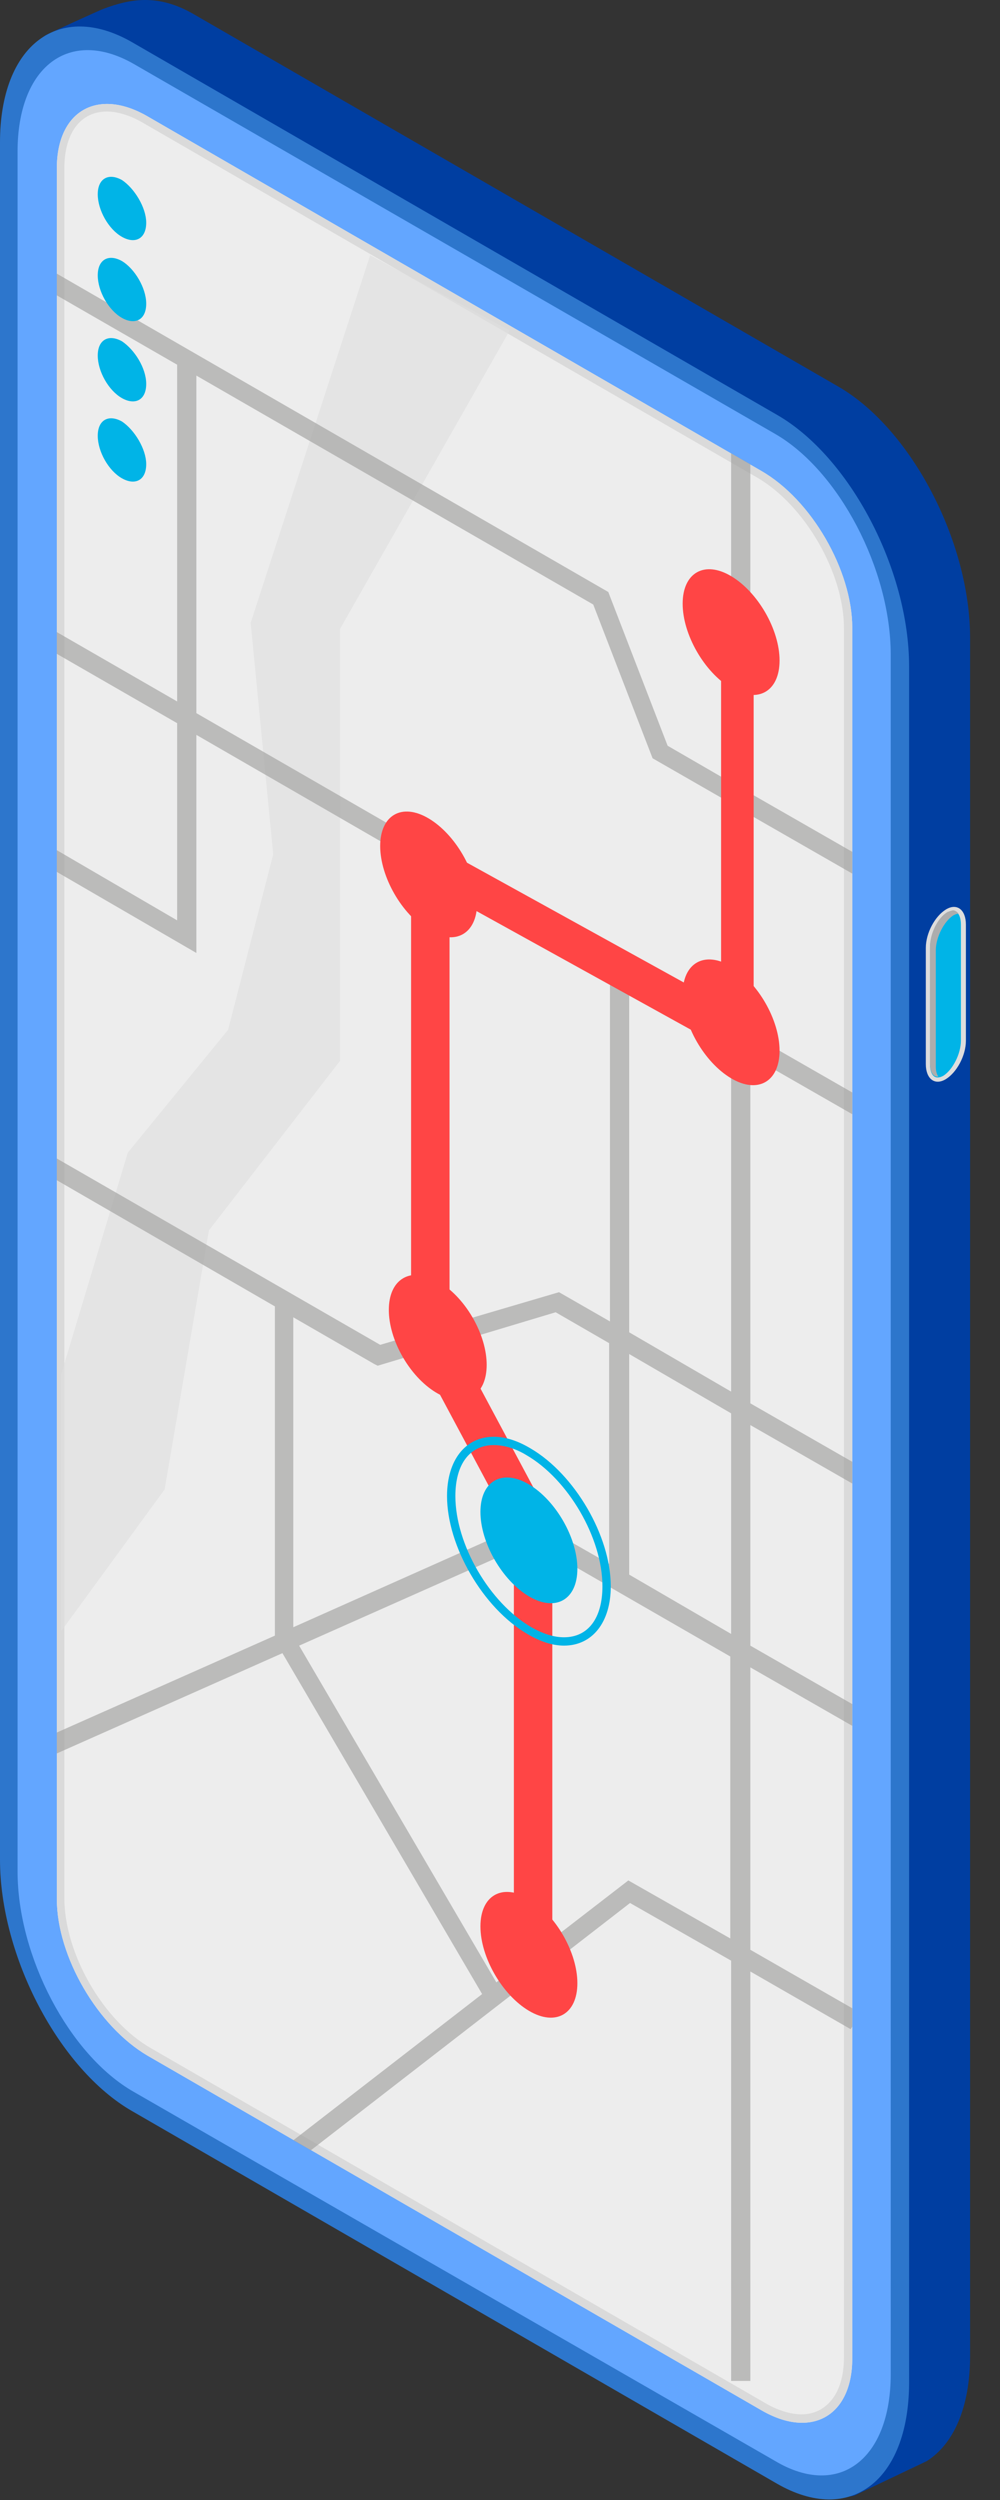 <?xml version="1.0" encoding="UTF-8"?> <svg xmlns="http://www.w3.org/2000/svg" width="32" height="80" viewBox="0 0 32 80" fill="none"><rect x="0" y="0" width="32" height="80" fill="#333333" stroke="none"/> <path d="M26.818 78.543L6.177 66.618C3.85 65.281 1.952 61.671 1.952 58.569V3.623C1.952 2.045 0.642 1.698 1.444 1.136C1.471 1.11 3.289 0.281 3.316 0.281C4.171 -0.04 5.054 -0.201 6.177 0.441L26.818 12.366C29.145 13.703 31.043 17.313 31.043 20.414V75.388C31.043 77.046 30.508 78.222 29.653 78.757C29.599 78.783 27.407 79.826 27.353 79.853C26.605 80.067 27.834 79.131 26.818 78.543Z" fill="#003EA1"></path> <path d="M24.866 79.479L4.225 67.554C1.898 66.217 0 62.607 0 59.505V4.559C0 1.431 1.898 0.014 4.225 1.35L24.866 13.276C27.192 14.613 29.091 18.222 29.091 21.324V76.297C29.064 79.399 27.192 80.816 24.866 79.479Z" fill="#2D76CC"></path> <path d="M0.562 59.88V4.853C0.562 2.126 2.219 0.869 4.278 2.045L24.813 13.89C26.845 15.067 28.503 18.222 28.503 20.949V75.976C28.503 78.703 26.845 79.96 24.813 78.757L4.278 66.938C2.219 65.762 0.562 62.607 0.562 59.88Z" fill="#63A6FF"></path> <path d="M1.39 60.2V5.468C1.39 3.195 2.781 2.152 4.492 3.141L24.572 14.746C26.283 15.735 27.674 18.382 27.674 20.655V75.387C27.674 77.66 26.283 78.703 24.572 77.713L4.492 66.109C2.781 65.147 1.39 62.5 1.39 60.2Z" fill="#63A6FF"></path> <path d="M4.733 3.73C3.129 2.794 1.818 3.543 1.818 5.387V60.762C1.818 62.607 3.129 64.853 4.733 65.788L24.358 77.125C25.963 78.061 27.273 77.313 27.273 75.468V20.093C27.273 18.248 25.963 16.003 24.358 15.067L4.733 3.73Z" fill="#EDEDED"></path> <path d="M29.626 34.051V30.334C29.626 29.853 29.92 29.318 30.268 29.104C30.615 28.89 30.909 29.104 30.909 29.586V33.302C30.909 33.783 30.615 34.318 30.268 34.532C29.92 34.746 29.626 34.532 29.626 34.051Z" fill="#DDDDDD"></path> <path d="M30 34.479C29.813 34.479 29.759 34.238 29.759 34.051V30.334C29.759 29.906 30.027 29.398 30.321 29.211C30.374 29.184 30.454 29.158 30.508 29.158C30.695 29.158 30.749 29.398 30.749 29.585V33.302C30.749 33.73 30.481 34.238 30.187 34.425C30.134 34.452 30.08 34.479 30 34.479Z" fill="#00B4E7"></path> <path d="M29.946 34.131V30.414C29.946 29.986 30.214 29.479 30.508 29.291C30.561 29.265 30.615 29.238 30.668 29.238C30.642 29.184 30.561 29.131 30.508 29.131C30.454 29.131 30.401 29.158 30.321 29.184C30 29.372 29.759 29.88 29.759 30.307V34.024C29.759 34.211 29.813 34.452 30 34.452H30.027C29.973 34.371 29.946 34.265 29.946 34.131Z" fill="#ADADAD"></path> <path d="M24.358 15.067L4.733 3.73C3.129 2.794 1.818 3.543 1.818 5.387V60.762C1.818 62.607 3.129 64.853 4.733 65.788L24.358 77.125C25.963 78.061 27.273 77.313 27.273 75.468V20.093C27.273 18.248 25.963 15.976 24.358 15.067ZM27.006 75.441C27.006 76.002 26.872 76.484 26.605 76.805C26.364 77.099 26.043 77.259 25.642 77.259C25.294 77.259 24.866 77.125 24.465 76.885L4.84 65.548C3.289 64.665 2.059 62.5 2.059 60.735V5.387C2.059 4.264 2.567 3.569 3.423 3.569C3.77 3.569 4.198 3.703 4.599 3.944L24.225 15.28C25.749 16.163 27.006 18.329 27.006 20.093V75.441Z" fill="#DADADA"></path> <g opacity="0.8"> <path opacity="0.8" d="M11.845 8.168L16.31 10.574L10.883 20.12V33.943L6.685 39.371L5.268 47.66L1.952 52.205V43.997L4.091 36.885L7.3 32.954L8.744 27.339L8.022 19.933L11.845 8.168Z" fill="#DDDDDD"></path> <path opacity="0.8" d="M24.011 26.083L27.273 27.955V27.259L24.011 25.388V14.853L23.396 14.505V25.04L21.364 23.864L19.465 18.944L1.818 8.757V9.452L5.669 11.671V22.447L1.818 20.227V20.923L5.669 23.142V29.452L1.818 27.206V27.901L6.284 30.495V23.516L19.519 31.163V42.286L17.888 41.35L12.166 43.035L1.818 37.072V37.767L8.797 41.805V52.34L1.818 55.441V56.11L9.038 52.901L15.428 63.81L9.385 68.49L9.947 68.81L20.161 60.896L23.396 62.741V76.19H24.011V63.088L27.219 64.933L27.273 64.853V64.265L24.011 62.393V53.356L27.273 55.227V54.532L24.011 52.661V45.602L27.273 47.473V46.778L24.011 44.907V33.784L27.273 35.655V34.96L24.011 33.088V26.083ZM9.385 42.153L11.979 43.65L12.086 43.703L17.781 41.992L19.492 42.981V50.04L17.059 48.65L9.385 52.072V42.153ZM23.396 62.046L20.107 60.174L15.883 63.436L9.572 52.661L17.032 49.345L19.492 50.762V50.789H19.519L23.369 53.008V62.046H23.396ZM23.396 52.286L20.134 50.388V43.329L23.396 45.227V52.286ZM23.396 44.532L20.134 42.634V31.511L23.396 33.409V44.532ZM23.396 32.687L6.284 22.821V12.019L18.984 19.345L20.883 24.265L23.396 25.709V32.687Z" fill="#9D9D9C"></path> </g> <path d="M24.144 34.078V32.687L24.117 32.66V20.415L23.075 19.505V32.099L13.155 26.618V42.901L16.444 49.051V62.741L17.674 62.447V48.73L14.385 42.58V28.677L24.144 34.078Z" fill="#FF4545"></path> <path d="M18.476 63.462C18.476 64.452 17.781 64.853 16.925 64.345C16.07 63.837 15.374 62.634 15.374 61.644C15.374 60.655 16.07 60.254 16.925 60.762C17.781 61.27 18.476 62.473 18.476 63.462Z" fill="#FF4545"></path> <path d="M18.476 50.2C18.476 51.19 17.781 51.591 16.925 51.083C16.07 50.575 15.374 49.371 15.374 48.382C15.374 47.393 16.07 46.992 16.925 47.5C17.781 48.008 18.476 49.211 18.476 50.2Z" fill="#00B4E7"></path> <path d="M18.048 52.66C17.674 52.66 17.273 52.526 16.872 52.286C15.454 51.457 14.305 49.478 14.305 47.874C14.305 46.724 14.893 45.976 15.802 45.976C16.176 45.976 16.577 46.109 16.979 46.35C18.396 47.179 19.545 49.157 19.545 50.762C19.545 51.911 18.957 52.66 18.048 52.66ZM15.802 46.243C15.027 46.243 14.572 46.858 14.572 47.874C14.572 49.425 15.668 51.296 17.005 52.072C17.38 52.286 17.727 52.393 18.048 52.393C18.823 52.393 19.278 51.778 19.278 50.762C19.278 49.211 18.182 47.339 16.845 46.564C16.497 46.35 16.123 46.243 15.802 46.243Z" fill="#00B4E7"></path> <path d="M15.115 44.689C15.726 44.331 15.727 43.194 15.116 42.149C14.505 41.103 13.513 40.546 12.901 40.904C12.29 41.261 12.289 42.399 12.9 43.444C13.511 44.489 14.503 45.047 15.115 44.689Z" fill="#FF4545"></path> <path d="M15.268 28.89C15.268 29.88 14.572 30.281 13.717 29.773C12.861 29.265 12.166 28.061 12.166 27.072C12.166 26.083 12.861 25.682 13.717 26.19C14.572 26.698 15.268 27.901 15.268 28.89Z" fill="#FF4545"></path> <path d="M24.946 33.623C24.946 34.612 24.251 35.014 23.395 34.505C22.54 33.998 21.845 32.794 21.845 31.805C21.845 30.816 22.54 30.415 23.395 30.923C24.251 31.431 24.946 32.634 24.946 33.623Z" fill="#FF4545"></path> <path d="M24.946 21.136C24.946 22.126 24.251 22.527 23.395 22.019C22.54 21.511 21.845 20.308 21.845 19.318C21.845 18.329 22.54 17.928 23.395 18.436C24.251 18.944 24.946 20.147 24.946 21.136Z" fill="#FF4545"></path> <path d="M4.679 7.126C4.679 7.634 4.332 7.821 3.904 7.58C3.476 7.34 3.128 6.725 3.128 6.217C3.128 5.709 3.476 5.522 3.904 5.762C4.305 6.03 4.679 6.645 4.679 7.126Z" fill="#00B4E7"></path> <path d="M4.679 9.719C4.679 10.227 4.332 10.414 3.904 10.174C3.476 9.933 3.128 9.318 3.128 8.81C3.128 8.302 3.476 8.115 3.904 8.355C4.305 8.596 4.679 9.211 4.679 9.719Z" fill="#00B4E7"></path> <path d="M4.679 12.286C4.679 12.794 4.332 12.981 3.904 12.741C3.476 12.5 3.128 11.885 3.128 11.377C3.128 10.869 3.476 10.682 3.904 10.922C4.305 11.19 4.679 11.778 4.679 12.286Z" fill="#00B4E7"></path> <path d="M4.679 14.853C4.679 15.361 4.332 15.548 3.904 15.307C3.476 15.067 3.128 14.452 3.128 13.944C3.128 13.436 3.476 13.249 3.904 13.489C4.305 13.757 4.679 14.372 4.679 14.853Z" fill="#00B4E7"></path> </svg> 